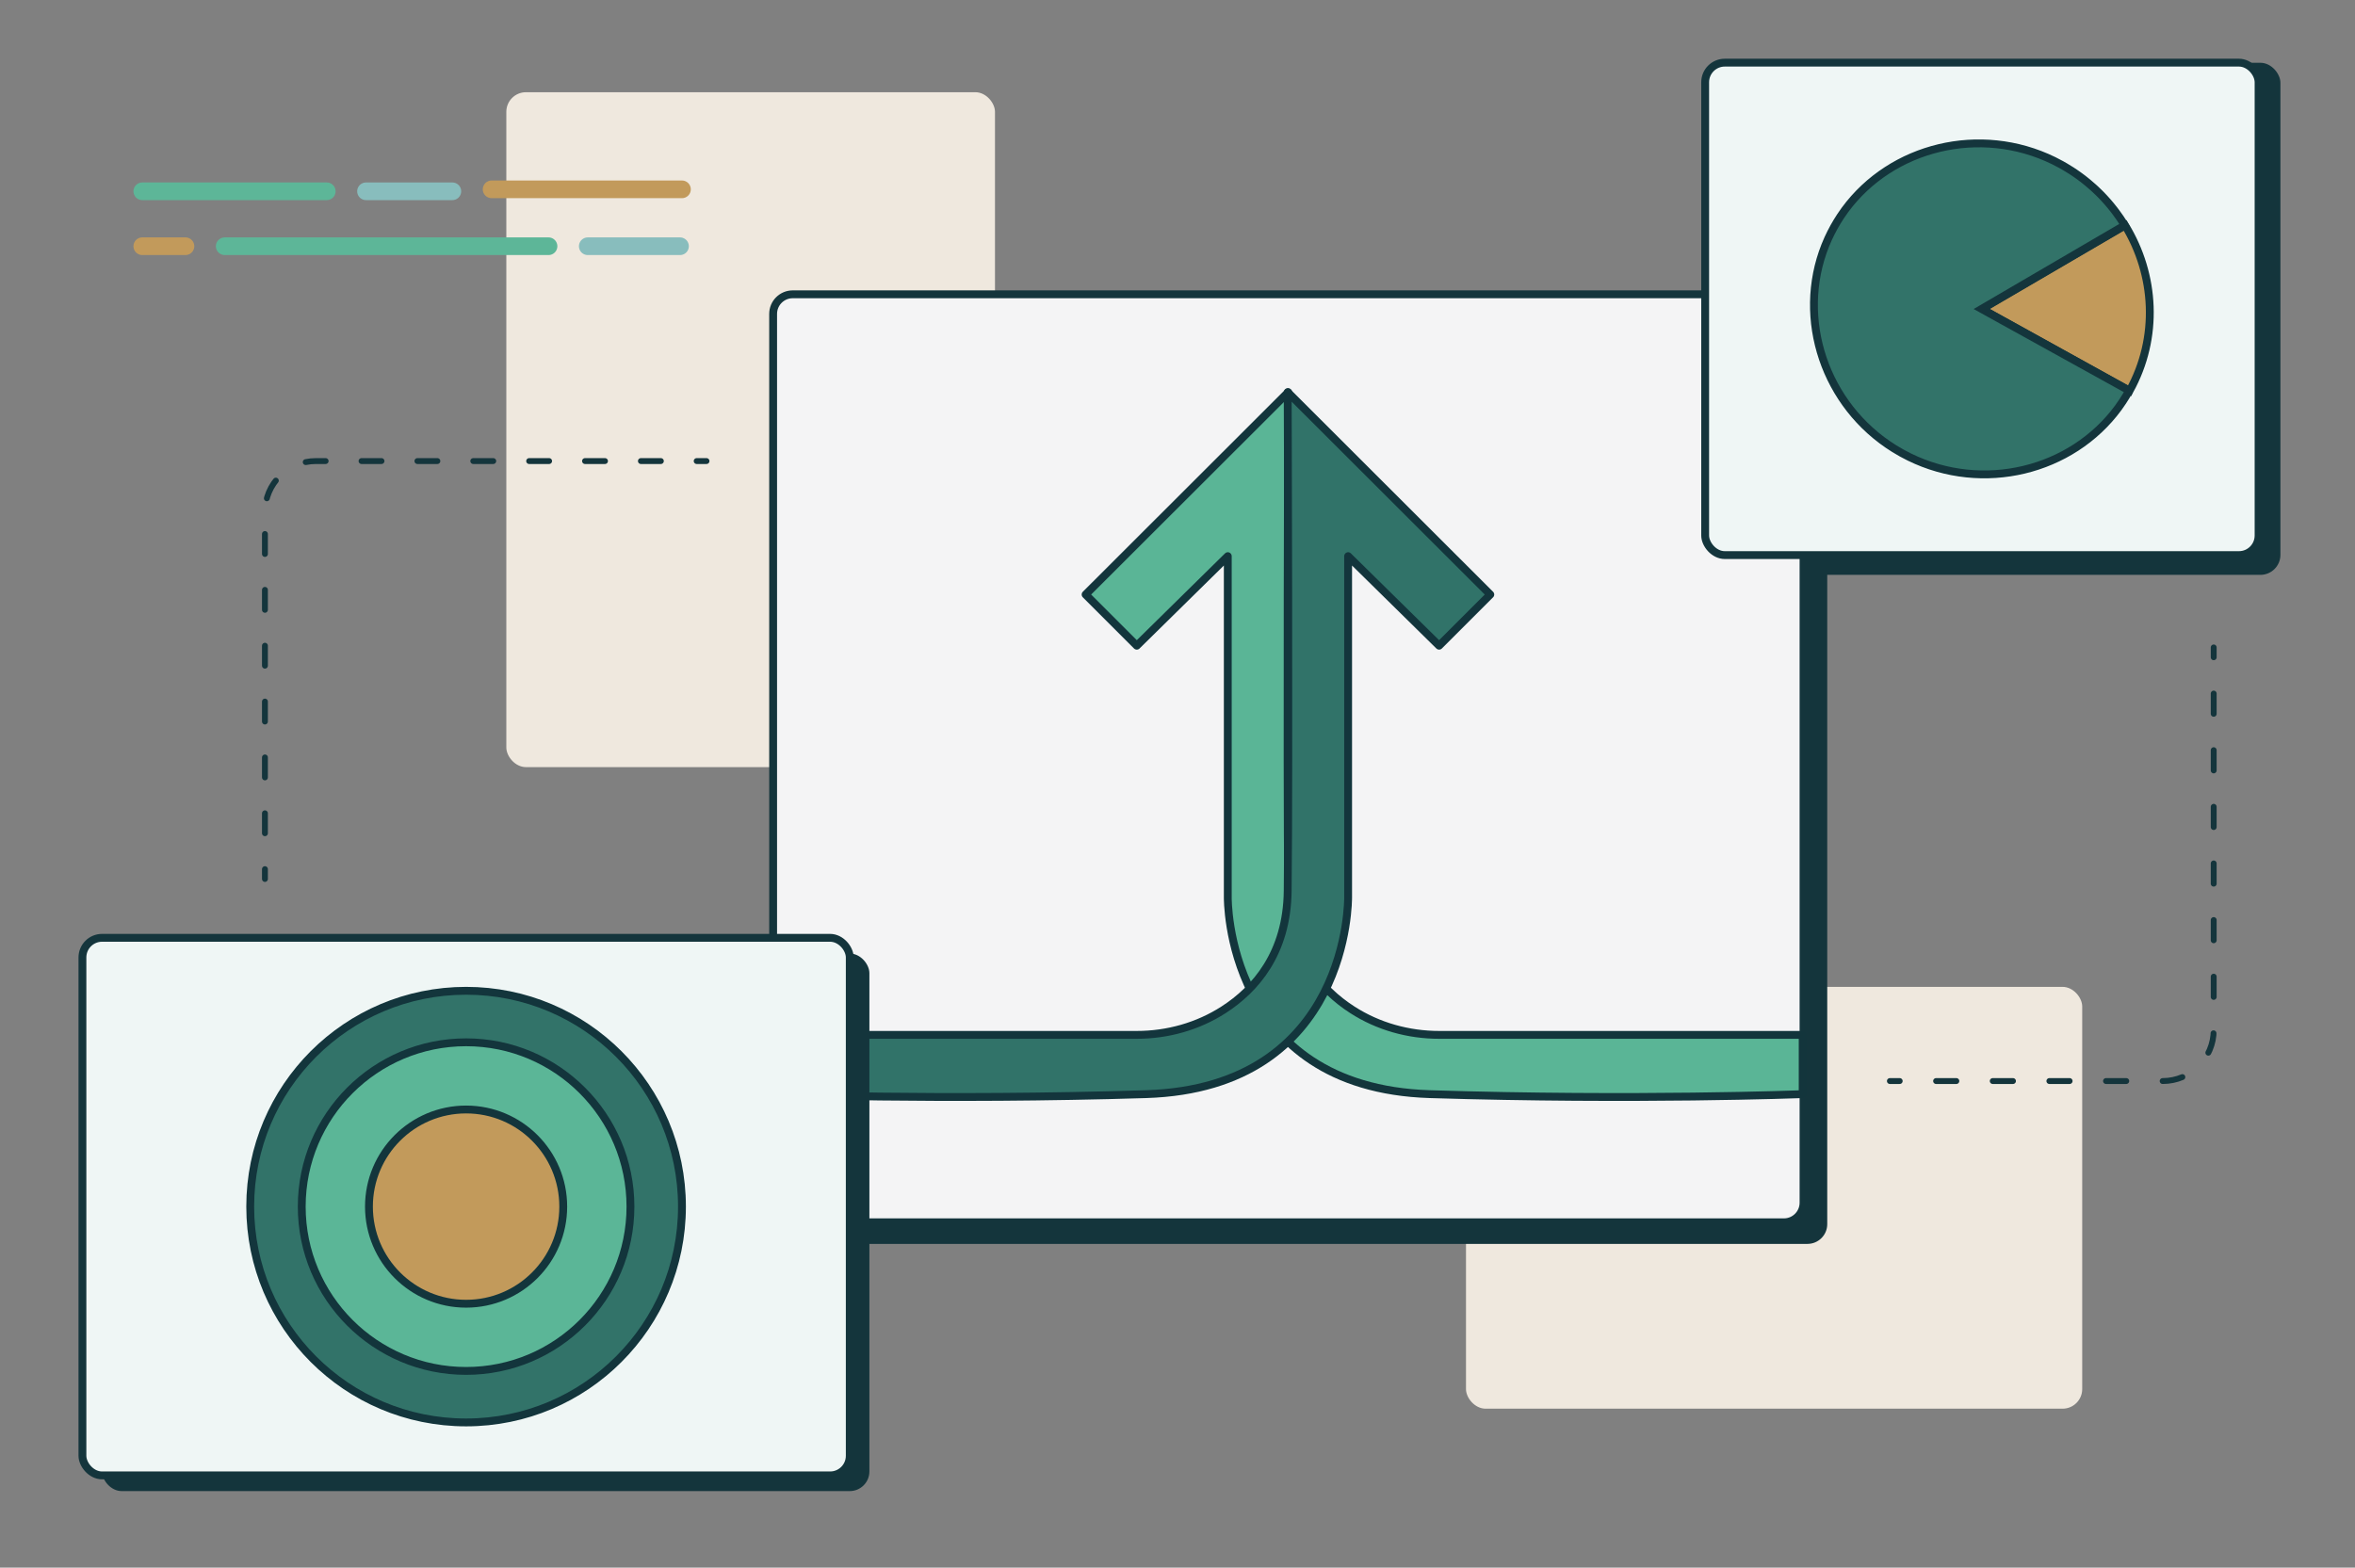 <?xml version="1.0" encoding="UTF-8"?> <svg xmlns="http://www.w3.org/2000/svg" version="1.1" viewBox="0 0 1200 799"><rect x="0" y="0" width="1200" height="799" fill="#808080" stroke="none"/><defs><style> .st0, .st1, .st2, .st3, .st4, .st5, .st6, .st7, .st8, .st9, .st10, .st11 { stroke-miterlimit: 10; } .st0, .st1, .st2, .st3, .st4, .st6, .st8, .st9, .st11 { stroke: #14353c; } .st0, .st3, .st5, .st6, .st7, .st10 { fill: none; stroke-linecap: round; } .st0, .st3, .st6 { stroke-width: 3px; } .st1 { fill: #5db698; } .st1, .st2, .st12, .st13, .st14, .st15, .st16, .st8, .st9, .st11 { stroke-width: 4px; } .st2, .st12 { fill: #c29a5b; } .st3 { stroke-dasharray: 10.31 18.55; } .st17 { fill: #efe8de; } .st12, .st13, .st14, .st15, .st16 { stroke: #13353c; stroke-linejoin: round; } .st4 { fill: #cae1de; stroke-width: 4.02px; } .st5 { stroke: #5db698; } .st5, .st7, .st10 { stroke-width: 9px; } .st13 { fill: #317369; } .st14 { fill: #5ab596; } .st6 { stroke-dasharray: 10.17 18.3; } .st7 { stroke: #88bdbd; } .st18 { fill: #14353c; } .st15, .st9 { fill: #327369; } .st16 { fill: #5bb697; } .st8 { fill: #f4f4f5; } .st10 { stroke: #c29a5b; } .st19 { display: none; } .st11 { fill: #eff6f5; } </style></defs><g id="Blocks"><rect class="st18" x="880" y="32" width="282" height="261" rx="10.2" ry="10.2"></rect><rect class="st17" x="747" y="503" width="314" height="215" rx="10" ry="10"></rect><rect class="st17" x="258" y="47" width="249" height="344" rx="10" ry="10"></rect><rect class="st18" x="406.03" y="154" width="525.05" height="480" rx="10.07" ry="10.07"></rect><rect class="st8" x="393.95" y="150" width="525.05" height="473" rx="10" ry="10"></rect><g><line class="st0" x1="963" y1="551" x2="968" y2="551"></line><path class="st3" d="M986.55,551h115.45c14.36,0,26-11.64,26-26v-180.72"></path><line class="st0" x1="1128" y1="335" x2="1128" y2="330"></line></g><g><line class="st0" x1="135" y1="448" x2="135" y2="443"></line><path class="st6" d="M135,424.7v-163.7c0-14.36,11.64-26,26-26h184.85"></path><line class="st0" x1="355" y1="235" x2="360" y2="235"></line></g><rect class="st11" x="868.87" y="31.93" width="282" height="251" rx="10" ry="10"></rect><g><line class="st5" x1="72.5" y1="97.5" x2="166.5" y2="97.5"></line><line class="st7" x1="186.5" y1="97.5" x2="230.5" y2="97.5"></line><line class="st10" x1="250.5" y1="96.5" x2="347.5" y2="96.5"></line></g><g><line class="st10" x1="72.5" y1="125.5" x2="94.5" y2="125.5"></line><line class="st5" x1="114.5" y1="125.5" x2="279.5" y2="125.5"></line><line class="st7" x1="299.5" y1="125.5" x2="346.5" y2="125.5"></line></g><g><path class="st14" d="M918.56,557.67v-30.2h-185.17c-15.68,0-31.14-4.29-44.32-12.79-16.1-10.38-32.3-28.73-32.66-60.6-.72-63.75,0-254.19,0-254.19l-103.24,103.14,26.08,26.08,46.37-45.64v173.87s-1.3,97.08,102.95,100.34,190,0,190,0Z"></path><path class="st13" d="M391,557.67v-30.2h188.17c15.68,0,31.14-4.29,44.32-12.79,16.1-10.38,32.3-28.73,32.66-60.6.72-63.75,0-254.19,0-254.19l103.24,103.14-26.08,26.08-46.37-45.64v173.87s1.3,97.08-102.95,100.34-193,0-193,0Z"></path></g><rect class="st18" x="52" y="486" width="391" height="274" rx="10" ry="10"></rect><rect class="st11" x="42" y="478" width="391" height="274" rx="10" ry="10"></rect></g><g id="Top"><g class="st19"><rect class="st4" x="526.77" y="355.41" width="7.23" height="125.12"></rect><line class="st4" x1="526.77" y1="355.41" x2="526.77" y2="355"></line><line class="st4" x1="534" y1="355.41" x2="534" y2="355"></line><rect class="st4" x="534" y="355.41" width="7.23" height="125.12"></rect><line class="st4" x1="541.23" y1="355.41" x2="541.23" y2="355"></line><rect class="st4" x="541.23" y="355.41" width="7.23" height="125.12"></rect><line class="st4" x1="548.46" y1="355.41" x2="548.46" y2="355"></line><rect class="st4" x="548.46" y="355.41" width="7.24" height="125.12"></rect><line class="st4" x1="555.7" y1="355.41" x2="555.7" y2="355"></line></g><g class="st19"><g><rect class="st1" x="576.98" y="348.18" width="40.5" height="7.23"></rect><rect class="st1" x="576.98" y="480.53" width="40.5" height="7.23"></rect><g><rect class="st4" x="582.77" y="355.41" width="7.23" height="125.12"></rect><line class="st4" x1="582.77" y1="355.41" x2="582.77" y2="355"></line><line class="st4" x1="590" y1="355.41" x2="590" y2="355"></line><rect class="st4" x="590" y="355.41" width="7.23" height="125.12"></rect><line class="st4" x1="597.23" y1="355.41" x2="597.23" y2="355"></line><rect class="st4" x="597.23" y="355.41" width="7.23" height="125.12"></rect><line class="st4" x1="604.46" y1="355.41" x2="604.46" y2="355"></line><rect class="st4" x="604.46" y="355.41" width="7.24" height="125.12"></rect><line class="st4" x1="611.7" y1="355.41" x2="611.7" y2="355"></line></g></g><g><rect class="st1" x="695.98" y="348.18" width="40.5" height="7.23"></rect><rect class="st1" x="695.98" y="480.53" width="40.5" height="7.23"></rect><g><rect class="st4" x="701.77" y="355.41" width="7.23" height="125.12"></rect><line class="st4" x1="701.77" y1="355.41" x2="701.77" y2="355"></line><line class="st4" x1="709" y1="355.41" x2="709" y2="355"></line><rect class="st4" x="709" y="355.41" width="7.23" height="125.12"></rect><line class="st4" x1="716.23" y1="355.41" x2="716.23" y2="355"></line><rect class="st4" x="716.23" y="355.41" width="7.23" height="125.12"></rect><line class="st4" x1="723.46" y1="355.41" x2="723.46" y2="355"></line><rect class="st4" x="723.46" y="355.41" width="7.24" height="125.12"></rect><line class="st4" x1="730.7" y1="355.41" x2="730.7" y2="355"></line></g></g><g><rect class="st1" x="751.98" y="348.18" width="40.5" height="7.23"></rect><rect class="st1" x="751.98" y="480.53" width="40.5" height="7.23"></rect><g><rect class="st4" x="757.77" y="355.41" width="7.23" height="125.12"></rect><line class="st4" x1="757.77" y1="355.41" x2="757.77" y2="355"></line><line class="st4" x1="765" y1="355.41" x2="765" y2="355"></line><rect class="st4" x="765" y="355.41" width="7.23" height="125.12"></rect><line class="st4" x1="772.23" y1="355.41" x2="772.23" y2="355"></line><rect class="st4" x="772.23" y="355.41" width="7.23" height="125.12"></rect><line class="st4" x1="779.46" y1="355.41" x2="779.46" y2="355"></line><rect class="st4" x="779.46" y="355.41" width="7.24" height="125.12"></rect><line class="st4" x1="786.7" y1="355.41" x2="786.7" y2="355"></line></g></g></g><g><circle class="st15" cx="237.5" cy="615" r="110"></circle><circle class="st16" cx="237.5" cy="615" r="83.75"></circle><circle class="st12" cx="237.5" cy="615" r="49.5"></circle></g><g><path class="st2" d="M1085.14,199.17l-75.24-41.65,72.96-42.63c15.36,25.12,17.3,57.15,2.28,84.28Z"></path><path class="st9" d="M1084.97,199.08c-1.05,1.9-2.18,3.74-3.35,5.53-.72,1.1-1.48,2.18-2.24,3.23-23.79,32.39-68.98,43.45-106.4,25.13-1.32-.65-2.63-1.33-3.93-2.05s-2.57-1.47-3.82-2.24c-35.39-21.99-50.01-66.15-35.19-103.51.48-1.21,1-2.42,1.54-3.61.89-1.94,1.86-3.87,2.91-5.77s2.18-3.74,3.35-5.53c.72-1.1,1.48-2.18,2.24-3.23,23.79-32.39,68.98-43.45,106.4-25.13,1.32.65,2.63,1.33,3.93,2.05.6.33,1.19.67,1.78,1.02,1.1.63,2.19,1.3,3.25,1.99.58.38,1.16.76,1.73,1.15.42.28.83.57,1.24.86.28.19.56.39.83.59.24.18.5.36.74.54.47.34.94.7,1.41,1.05.54.41,1.06.83,1.57,1.25.37.3.74.59,1.09.89.89.73,1.76,1.47,2.6,2.25.26.23.52.47.78.71.63.58,1.25,1.16,1.86,1.77.35.33.7.68,1.04,1.03.11.09.21.2.31.31.08.08.16.17.24.25.06.07.12.13.19.2.35.36.69.72,1.03,1.09.63.67,1.25,1.37,1.87,2.07.54.62,1.06,1.24,1.58,1.87.49.59.98,1.19,1.45,1.81.08.09.15.19.22.28.35.44.69.9,1.03,1.36,1.42,1.89,2.76,3.86,4.01,5.88.14.22.29.43.42.65h0s-72.96,42.64-72.96,42.64l75.24,41.65Z"></path></g></g></svg> 